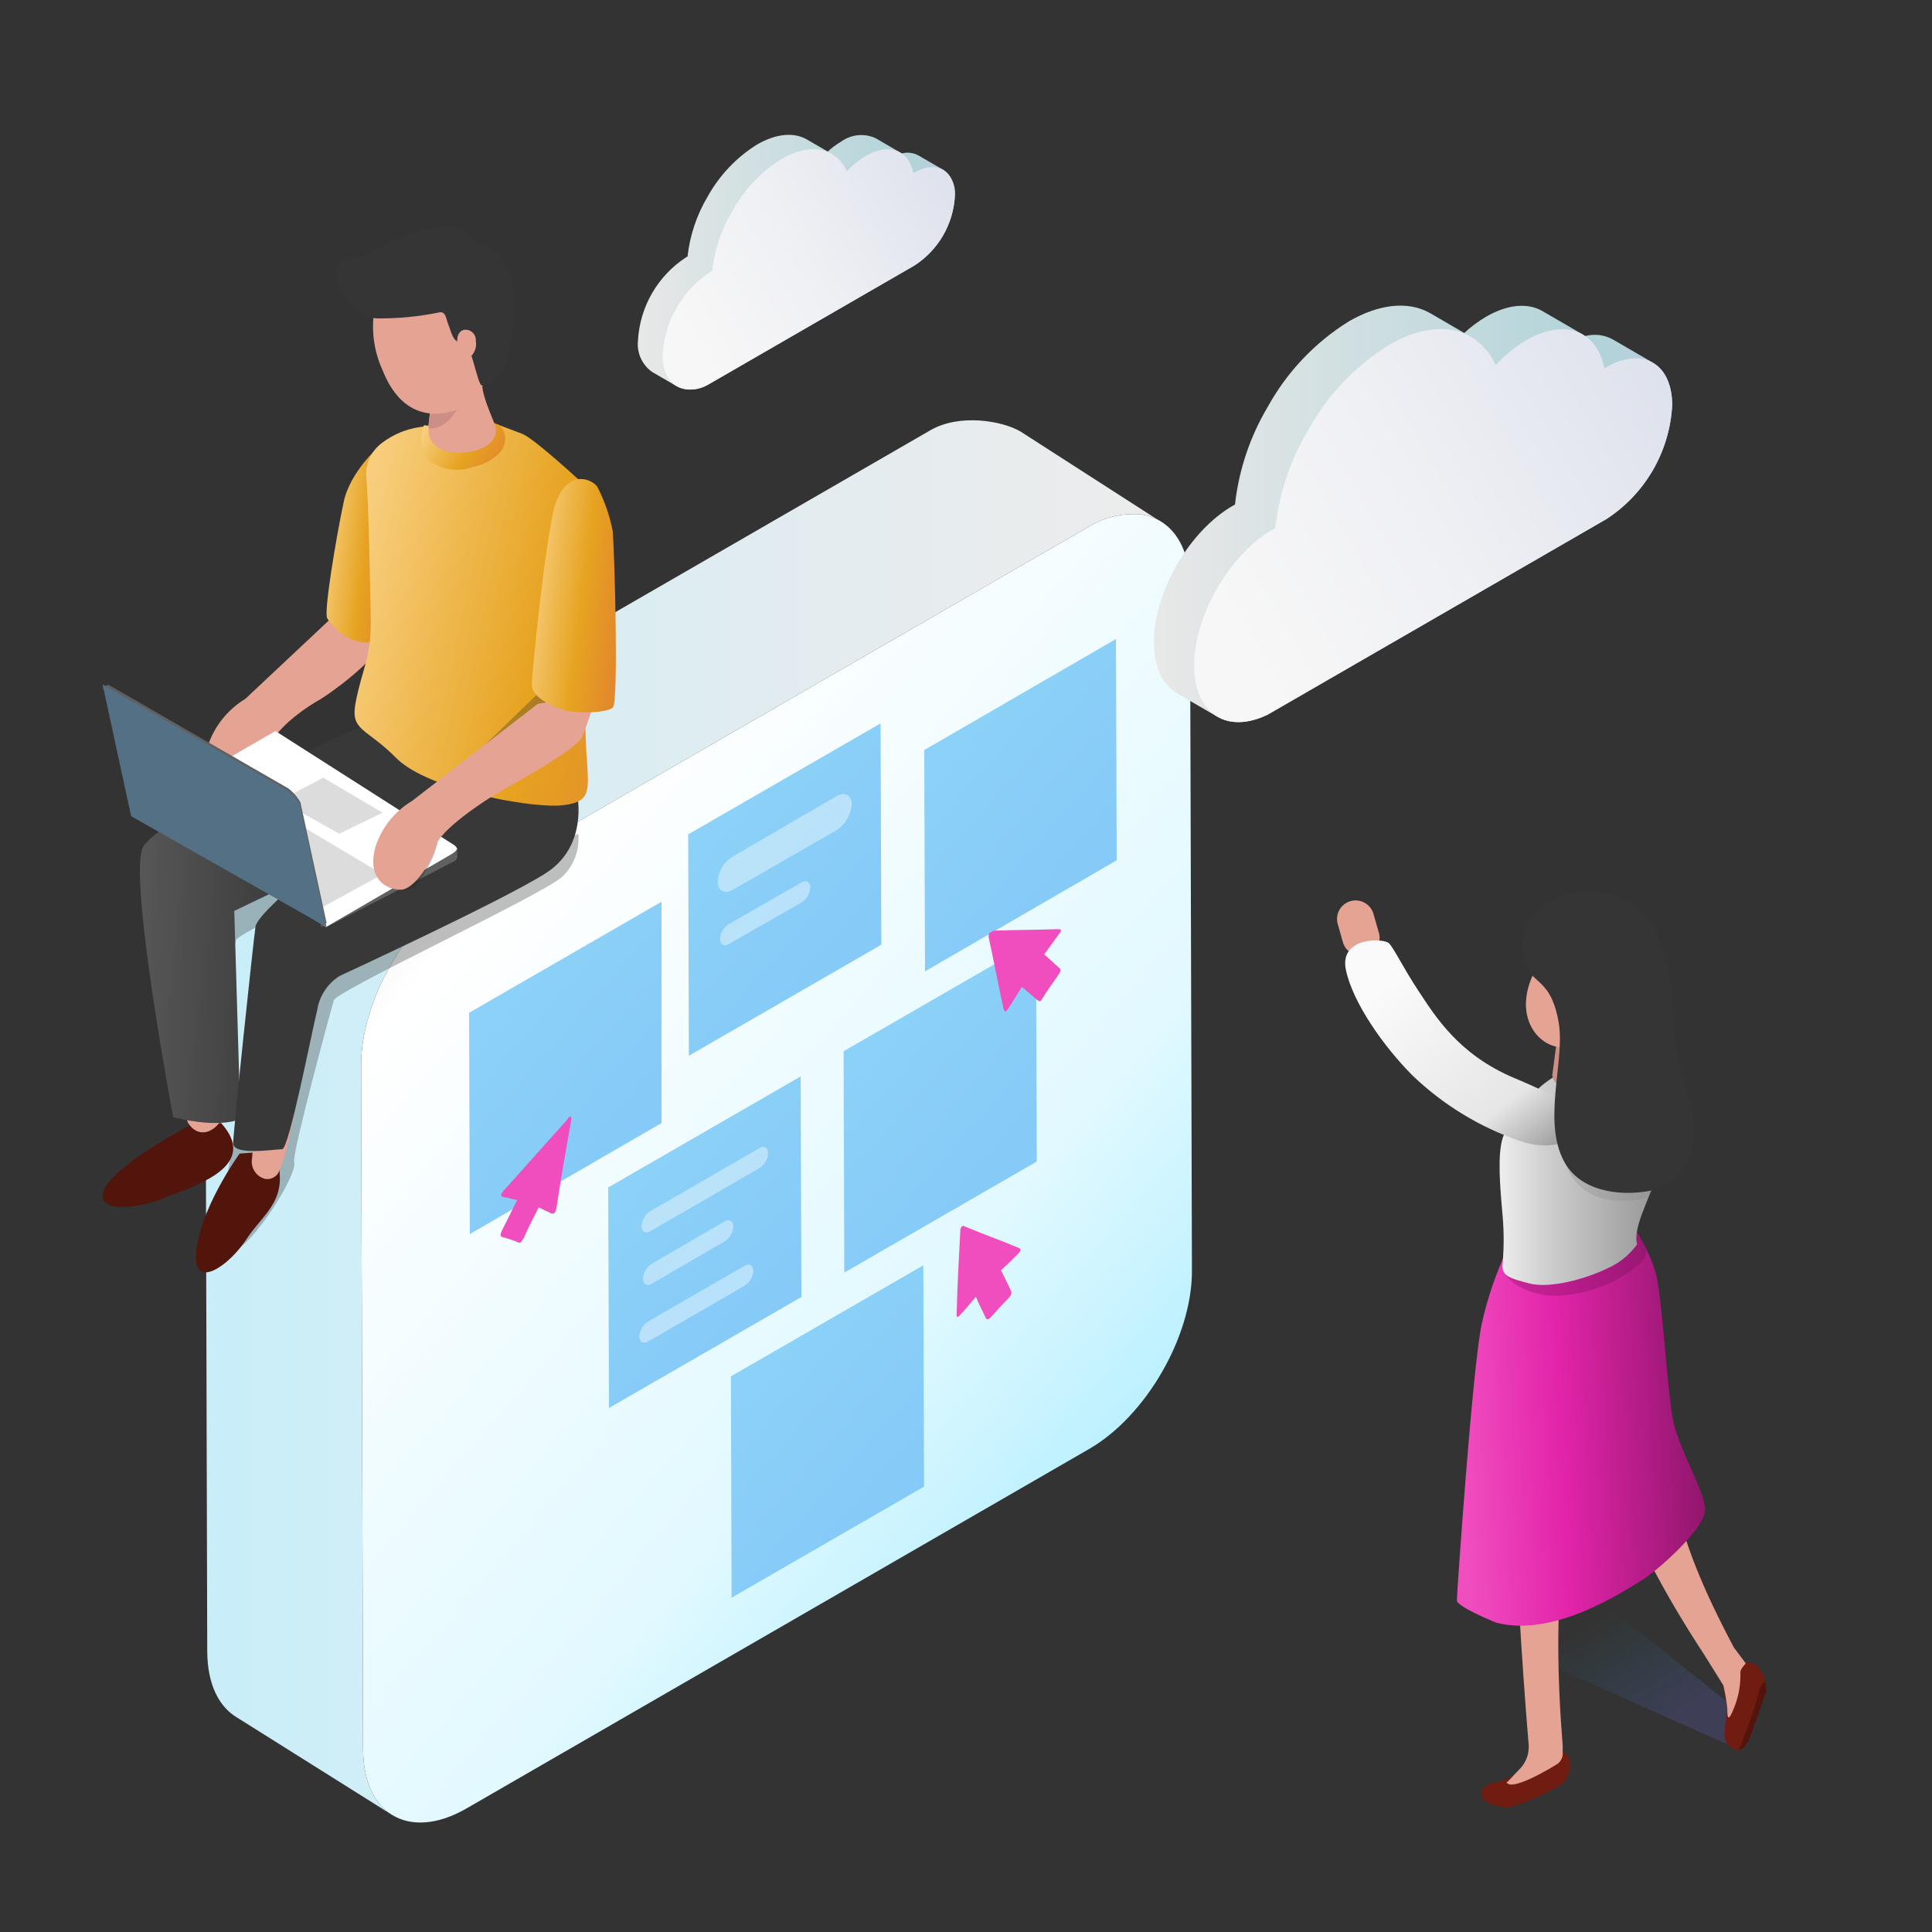 <svg width="200" height="200" viewBox="0 0 200 200" fill="none" xmlns="http://www.w3.org/2000/svg">
<rect x="0" y="0" width="200" height="200" fill="#333333" stroke="none"/>
<path d="M40.702 187.951L40.577 187.873C40.583 187.874 40.589 187.876 40.593 187.881C40.624 187.904 40.663 187.928 40.702 187.951Z" fill="url(#paint0_linear)"/>
<path d="M123.389 131.555C123.405 138.333 118.641 146.595 112.742 149.999L48.303 187.204C45.279 188.953 42.543 189.077 40.593 187.88C40.589 187.876 40.583 187.873 40.577 187.872C40.414 187.764 40.251 187.655 40.103 187.538C40.033 187.476 39.955 187.422 39.885 187.36C39.877 187.352 39.87 187.336 39.854 187.328C39.784 187.266 39.722 187.204 39.652 187.134C39.502 186.991 39.362 186.837 39.232 186.676C39.17 186.598 39.108 186.512 39.054 186.435C38.929 186.264 38.813 186.077 38.704 185.891C38.657 185.813 38.618 185.735 38.572 185.657C38.393 185.309 38.24 184.948 38.113 184.577C38.08 184.488 38.051 184.397 38.028 184.305C37.907 183.902 37.814 183.492 37.748 183.077C37.725 182.984 37.717 182.891 37.701 182.797C37.678 182.634 37.662 182.471 37.647 182.308C37.624 182.137 37.616 181.966 37.608 181.787C37.593 181.562 37.585 181.328 37.585 181.095L37.383 110.299C37.367 103.529 42.131 95.267 48.031 91.863L112.469 54.658C114.119 53.596 116.07 53.099 118.027 53.243C118.126 53.251 118.225 53.267 118.322 53.29C118.589 53.33 118.852 53.395 119.107 53.484C119.329 53.559 119.548 53.648 119.76 53.748C119.799 53.772 119.838 53.787 119.876 53.81C119.939 53.849 120.009 53.88 120.071 53.919C121.99 55.031 123.18 57.394 123.187 60.759L123.389 131.555Z" fill="url(#paint1_linear)"/>
<path d="M119.76 53.748C119.549 53.644 119.331 53.556 119.107 53.484C118.852 53.395 118.589 53.33 118.322 53.29C118.225 53.267 118.126 53.251 118.027 53.243C116.07 53.099 114.119 53.596 112.47 54.658L48.031 91.863C42.132 95.267 37.367 103.529 37.383 110.299L37.585 181.095C37.585 181.328 37.593 181.562 37.608 181.787C37.616 181.966 37.624 182.137 37.647 182.308C37.663 182.471 37.678 182.634 37.701 182.797C37.717 182.891 37.725 182.984 37.748 183.077C37.814 183.492 37.907 183.902 38.028 184.305C38.052 184.397 38.08 184.488 38.113 184.577C38.24 184.948 38.393 185.309 38.572 185.657C38.618 185.735 38.657 185.813 38.704 185.891C38.813 186.077 38.929 186.264 39.054 186.435C39.108 186.512 39.17 186.598 39.233 186.676C39.362 186.837 39.502 186.991 39.652 187.134C39.722 187.204 39.784 187.266 39.854 187.328C39.87 187.336 39.878 187.352 39.885 187.36C39.955 187.422 40.033 187.476 40.103 187.538C40.251 187.655 40.414 187.764 40.577 187.872L24.571 177.818C22.651 176.699 21.47 174.328 21.454 170.963L21.26 100.166C21.237 93.397 26.001 85.143 31.9 81.731L96.339 44.525C99.308 42.815 103.697 43.535 105.64 44.669L119.76 53.748Z" fill="url(#paint2_linear)"/>
<path d="M68.479 93.351V116.259L48.636 127.751L48.559 104.843L68.479 93.351Z" fill="url(#paint3_linear)"/>
<path d="M91.158 74.886L91.235 97.794L71.314 109.287L71.237 86.378L91.158 74.886Z" fill="url(#paint4_linear)"/>
<path d="M115.523 66.151L115.6 89.06L95.756 100.552L95.679 77.644L115.523 66.151Z" fill="url(#paint5_linear)"/>
<path d="M82.884 111.433L82.961 134.264L63.041 145.757L62.964 122.925L82.884 111.433Z" fill="url(#paint6_linear)"/>
<path d="M107.248 97.335L107.324 120.243L87.404 131.736L87.327 108.827L107.248 97.335Z" fill="url(#paint7_linear)"/>
<path d="M95.582 130.988L95.658 153.897L75.738 165.389L75.661 142.481L95.582 130.988Z" fill="url(#paint8_linear)"/>
<path d="M102.727 96.415C102.757 96.386 102.794 96.364 102.834 96.351C102.873 96.338 102.916 96.334 102.957 96.339C105.179 96.262 107.324 96.262 109.546 96.186C109.929 96.186 109.929 96.339 109.546 96.799C109.087 97.411 108.627 98.101 108.091 98.79C108.627 99.25 109.087 99.71 109.623 100.17C109.853 100.323 109.853 100.553 109.546 100.936C109.01 101.702 108.474 102.468 107.937 103.311C107.88 103.426 107.802 103.53 107.707 103.617C107.631 103.694 107.554 103.617 107.401 103.541C106.865 103.081 106.328 102.621 105.792 102.162C105.332 102.851 104.949 103.541 104.489 104.23C104.336 104.46 104.26 104.613 104.106 104.69C104.03 104.767 103.953 104.613 103.877 104.384C103.34 101.932 102.881 99.48 102.344 97.028C102.332 96.871 102.358 96.713 102.421 96.569C102.574 96.492 102.651 96.492 102.727 96.415Z" fill="#F04DBF"/>
<path d="M58.902 115.646C58.979 115.646 58.979 115.569 59.056 115.569C59.132 115.569 59.132 115.799 59.132 115.952C58.596 119.017 58.059 122.005 57.6 125.07C57.569 125.265 57.49 125.449 57.37 125.606C57.293 125.683 57.217 125.606 57.063 125.606C56.604 125.376 56.221 125.223 55.761 124.993C55.225 126.066 54.688 127.062 54.228 128.135C54.136 128.294 54.033 128.447 53.922 128.594C53.88 128.631 53.825 128.652 53.769 128.652C53.712 128.652 53.658 128.631 53.616 128.594C53.091 128.381 52.554 128.202 52.007 128.058C51.777 127.981 51.777 127.828 51.93 127.445C52.466 126.372 53.003 125.3 53.539 124.227C53.079 124.15 52.62 123.997 52.16 123.921C51.777 123.844 51.777 123.691 52.16 123.231C54.382 120.779 56.527 118.328 58.749 115.876C58.749 115.799 58.826 115.723 58.902 115.646Z" fill="#F04DBF"/>
<path d="M99.568 126.961C99.611 126.924 99.665 126.903 99.721 126.903C99.778 126.903 99.832 126.924 99.874 126.961C101.713 127.727 103.629 128.417 105.468 129.183C105.774 129.336 105.697 129.489 105.314 129.872C104.778 130.409 104.242 130.945 103.629 131.481C103.935 132.171 104.318 132.86 104.625 133.55C104.778 133.856 104.701 134.086 104.395 134.393C103.782 135.006 103.169 135.695 102.556 136.385C102.479 136.461 102.403 136.538 102.326 136.538C102.173 136.615 102.096 136.538 102.02 136.385C101.713 135.695 101.33 135.006 101.024 134.239C100.487 134.852 100.028 135.465 99.491 136.002C99.338 136.155 99.262 136.308 99.185 136.308C99.032 136.385 99.032 136.232 99.032 135.925C99.108 133.09 99.262 130.179 99.415 127.344C99.419 127.202 99.473 127.066 99.568 126.961H99.568Z" fill="#F04DBF"/>
<g opacity="0.8">
<g opacity="0.8">
<g opacity="0.8">
<path opacity="0.8" d="M86.637 82.394C87.48 81.934 88.17 82.317 88.17 83.237C88.137 83.771 87.982 84.291 87.716 84.756C87.45 85.221 87.081 85.619 86.637 85.918L75.834 92.124C74.992 92.584 74.302 92.201 74.302 91.282C74.326 90.755 74.478 90.243 74.745 89.789C75.012 89.335 75.386 88.953 75.834 88.677L86.637 82.394Z" fill="white"/>
</g>
</g>
</g>
<g opacity="0.8">
<g opacity="0.8">
<g opacity="0.8">
<path opacity="0.8" d="M82.961 91.359C83.421 91.052 83.88 91.282 83.88 91.895C83.86 92.205 83.767 92.506 83.607 92.773C83.447 93.04 83.225 93.264 82.961 93.427L75.452 97.718C74.993 98.024 74.533 97.795 74.533 97.182C74.553 96.871 74.647 96.57 74.807 96.304C74.966 96.037 75.188 95.813 75.452 95.649L82.961 91.359Z" fill="white"/>
</g>
</g>
</g>
<g opacity="0.8">
<g opacity="0.8">
<g opacity="0.8">
<path opacity="0.8" d="M78.594 118.864C79.054 118.557 79.513 118.787 79.513 119.4C79.494 119.71 79.4 120.011 79.24 120.278C79.08 120.544 78.858 120.769 78.594 120.932L67.331 127.445C66.871 127.751 66.412 127.521 66.412 126.908C66.432 126.598 66.525 126.297 66.686 126.031C66.846 125.764 67.067 125.54 67.331 125.376L78.594 118.864Z" fill="white"/>
</g>
</g>
</g>
<g opacity="0.8">
<g opacity="0.8">
<g opacity="0.8">
<path opacity="0.8" d="M74.992 126.45C75.452 126.143 75.912 126.373 75.912 126.986C75.892 127.296 75.798 127.597 75.638 127.864C75.478 128.13 75.257 128.355 74.992 128.518L67.484 132.885C67.024 133.192 66.564 132.962 66.564 132.349C66.584 132.039 66.678 131.738 66.838 131.471C66.998 131.205 67.219 130.98 67.484 130.817L74.992 126.45Z" fill="white"/>
</g>
</g>
</g>
<g opacity="0.8">
<g opacity="0.8">
<g opacity="0.8">
<path opacity="0.8" d="M77.061 131.046C77.52 130.74 77.98 130.97 77.98 131.583C77.96 131.893 77.866 132.194 77.706 132.46C77.546 132.727 77.325 132.951 77.061 133.115L67.1 138.861C66.641 139.168 66.181 138.938 66.181 138.325C66.201 138.015 66.295 137.714 66.454 137.447C66.614 137.18 66.836 136.956 67.1 136.793L77.061 131.046Z" fill="white"/>
</g>
</g>
</g>
<path d="M97.625 17.572L97.633 17.576L95.081 16.093C94.547 15.804 93.923 15.73 93.337 15.886C93.283 15.85 93.23 15.812 93.173 15.78C93.181 15.784 93.189 15.787 93.197 15.791L90.645 14.308C90.073 14.043 89.441 13.936 88.813 13.998C88.186 14.059 87.586 14.287 87.077 14.658C86.578 14.951 86.112 15.298 85.686 15.691L83.554 14.451L83.528 14.437C82.104 13.624 80.241 13.882 78.379 14.957C76.232 16.294 74.463 18.159 73.243 20.375C72.12 22.264 71.415 24.372 71.174 26.556C71.128 26.58 71.084 26.6 71.037 26.627C69.581 27.573 68.368 28.851 67.5 30.356C66.631 31.86 66.131 33.549 66.039 35.284C65.977 35.902 66.08 36.526 66.338 37.091C66.595 37.656 66.998 38.143 67.505 38.502L70.057 39.985C70.039 39.974 70.024 39.96 70.006 39.949C70.508 40.211 71.069 40.339 71.634 40.323C72.2 40.306 72.752 40.145 73.238 39.855L94.686 27.473C95.9 26.684 96.91 25.619 97.635 24.364C98.359 23.11 98.776 21.703 98.852 20.256C98.904 19.74 98.818 19.22 98.603 18.748C98.387 18.276 98.049 17.87 97.625 17.572V17.572Z" fill="url(#paint9_linear)"/>
<path d="M80.931 16.44C82.793 15.365 84.656 15.107 86.08 15.92C86.79 16.338 87.347 16.972 87.672 17.729C88.243 17.107 88.902 16.572 89.629 16.141C92.061 14.737 94.094 15.556 94.559 17.93C94.591 17.911 94.624 17.887 94.658 17.867C96.966 16.535 98.844 17.603 98.852 20.257C98.776 21.703 98.359 23.111 97.634 24.365C96.91 25.619 95.9 26.684 94.686 27.473L73.238 39.856C70.648 41.103 68.6 39.801 68.591 36.767C68.683 35.032 69.183 33.344 70.052 31.839C70.92 30.334 72.133 29.057 73.589 28.11C73.636 28.083 73.68 28.063 73.726 28.039C73.967 25.855 74.672 23.747 75.795 21.858C77.015 19.642 78.784 17.777 80.931 16.44V16.44Z" fill="url(#paint10_linear)"/>
<path d="M171.1 37.546L171.113 37.552L166.939 35.127C166.067 34.654 165.047 34.533 164.088 34.789C164 34.729 163.912 34.668 163.82 34.615C163.832 34.623 163.847 34.627 163.859 34.634L159.686 32.209C158.195 31.343 156.13 31.465 153.851 32.78C153.035 33.261 152.273 33.827 151.578 34.469L148.091 32.443L148.049 32.419C145.72 31.089 142.673 31.512 139.629 33.269C136.117 35.455 133.225 38.506 131.23 42.129C129.394 45.219 128.24 48.665 127.846 52.237C127.771 52.276 127.699 52.309 127.623 52.352C123.094 54.967 119.436 61.305 119.45 66.509C119.458 69.096 120.373 70.914 121.847 71.771L126.021 74.196C125.991 74.179 125.965 74.156 125.936 74.138C127.297 74.977 129.152 74.982 131.222 73.984L166.294 53.736C168.279 52.446 169.932 50.704 171.116 48.653C172.3 46.602 172.982 44.3 173.106 41.936C173.1 39.773 172.334 38.255 171.1 37.546Z" fill="url(#paint11_linear)"/>
<path d="M143.802 35.695C146.846 33.938 149.893 33.515 152.222 34.844C153.382 35.528 154.293 36.564 154.824 37.802C155.758 36.785 156.836 35.91 158.024 35.206C162.001 32.91 165.326 34.249 166.087 38.131C166.139 38.1 166.192 38.061 166.249 38.028C170.022 35.85 173.094 37.596 173.106 41.936C172.982 44.301 172.3 46.603 171.116 48.654C169.932 50.704 168.279 52.446 166.294 53.736L131.222 73.985C126.987 76.025 123.637 73.895 123.623 68.934C123.609 63.73 127.267 57.393 131.796 54.778C131.872 54.734 131.944 54.702 132.019 54.662C132.414 51.091 133.567 47.644 135.403 44.555C137.399 40.932 140.291 37.881 143.802 35.695Z" fill="url(#paint12_linear)"/>
<path d="M141.482 98.862C141.727 98.789 141.954 98.667 142.15 98.502C142.345 98.338 142.505 98.135 142.619 97.907C142.733 97.678 142.799 97.428 142.813 97.173C142.827 96.918 142.788 96.663 142.699 96.423L142.158 94.526C141.997 94.042 141.649 93.642 141.192 93.414C140.736 93.186 140.207 93.148 139.723 93.31C139.238 93.472 138.838 93.819 138.61 94.276C138.382 94.733 138.345 95.261 138.507 95.746L139.048 97.643C139.219 98.12 139.567 98.513 140.02 98.74C140.474 98.968 140.997 99.011 141.482 98.862V98.862Z" fill="#E5A394"/>
<path d="M181.737 178.502L158.677 160.185L147.107 166.416L180.028 181.111L181.737 178.502Z" fill="url(#paint13_linear)"/>
<path d="M159.279 184.047L136.781 166.416L122.868 174.066L155.465 186.877L159.279 184.047Z" fill="url(#paint14_linear)"/>
<path d="M158.794 181.248L157.036 183.551C155.413 184.77 154.06 184.23 153.384 185.313V185.584C153.384 186.534 154.196 186.802 155.548 187.074C156.901 187.345 161.364 184.906 161.364 184.906C161.815 184.6 162.161 184.164 162.354 183.655C162.548 183.146 162.58 182.589 162.446 182.062C162.26 181.701 161.961 181.412 161.594 181.24C161.226 181.069 160.813 181.023 160.417 181.112C159.47 181.248 159.606 180.705 158.794 181.248Z" fill="#701C11"/>
<path d="M157.306 183.144C157.624 182.824 157.871 182.443 158.034 182.023C158.197 181.603 158.272 181.154 158.253 180.704C156.63 161.464 156.63 145.611 154.601 138.7L164.339 141.139C161.905 157.942 160.552 165.394 161.769 180.704V181.654C161.749 181.841 161.691 182.021 161.598 182.184C161.505 182.347 161.379 182.489 161.229 182.601C161.229 182.601 156.495 185.583 155.954 184.498C156.089 184.498 156.495 183.958 157.306 183.144Z" fill="#E5A394"/>
<path d="M178.271 174.064L178.812 176.911C178.541 178.944 178.27 180.026 178.947 180.705L179.217 180.84C179.894 181.516 180.435 181.112 180.975 180.026L182.734 175.014C182.824 174.473 182.758 173.917 182.542 173.413C182.326 172.908 181.97 172.476 181.517 172.167C181.517 172.167 180.975 171.896 179.353 172.71C178.406 173.253 178.406 173.117 178.271 174.064Z" fill="#701C11"/>
<path d="M160.958 134.229L170.154 137.888C173.401 153.877 172.319 156.993 179.487 170.545L180.704 172.17C180.704 172.306 180.163 172.71 180.163 173.117C180.201 174.271 180.018 175.422 179.622 176.507C178.811 178.675 178.811 177.589 178.811 176.911C178.725 176.091 178.589 175.277 178.405 174.474L176.376 171.22C167.991 158.485 163.933 146.831 160.958 134.229Z" fill="#E5A394"/>
<path d="M168.127 125.558C168.127 125.558 171.237 129.623 171.643 133.011C172.184 136.398 172.59 143.444 173.131 146.696C173.672 149.948 176.512 154.284 176.512 156.317C176.512 158.214 171.508 162.686 169.885 163.633C168.262 164.583 160.958 169.595 154.872 167.97C154.872 167.97 150.814 166.344 150.814 165.666C150.814 164.99 152.438 141.412 153.384 137.076C153.956 134.459 154.818 131.914 155.954 129.488C155.954 129.488 164.069 124.881 168.127 125.558Z" fill="url(#paint15_linear)"/>
<path opacity="0.3" d="M169.344 127.453C169.344 127.453 170.832 129.215 170.291 130.163C169.615 131.247 166.369 133.686 161.905 134.093C158.389 134.499 155.143 132.331 155.684 130.841C158.119 123.659 166.504 130.705 169.344 127.453Z" fill="#6B1050"/>
<path d="M171.373 110.652C171.373 110.652 174.078 113.362 172.319 119.596C172.319 119.596 171.237 122.441 170.02 125.558C169.073 127.997 169.479 128.81 169.479 128.81C168.718 129.869 167.692 130.71 166.504 131.249C164.339 132.333 160.553 133.417 158.388 132.874C156.224 132.333 155.413 132.062 155.548 130.842C155.694 129.174 155.694 127.497 155.548 125.829C155.278 122.847 155.007 119.596 155.548 117.834C156.089 116.072 159.335 111.465 162.581 110.788C163.166 111.359 163.858 111.808 164.617 112.111C165.377 112.413 166.188 112.562 167.005 112.549C167.822 112.537 168.629 112.363 169.378 112.037C170.128 111.712 170.806 111.241 171.373 110.652V110.652Z" fill="url(#paint16_linear)"/>
<path opacity="0.3" d="M170.696 123.932C170.696 123.932 162.987 126.371 161.634 118.919L161.229 117.021L171.237 122.713L170.696 123.932Z" fill="#898989"/>
<path d="M169.479 109.025C169.479 109.025 171.102 109.567 171.237 110.516C171.372 111.464 170.02 112.006 169.208 112.142C168.397 112.277 164.339 112.955 162.04 110.516C160.011 108.077 167.315 108.077 169.479 109.025Z" fill="url(#paint17_linear)"/>
<path d="M163.798 113.632H164.204C164.486 113.644 164.767 113.595 165.028 113.489C165.289 113.382 165.524 113.221 165.717 113.015C165.91 112.809 166.056 112.563 166.145 112.296C166.234 112.028 166.264 111.744 166.233 111.464L165.962 106.044C165.975 105.762 165.927 105.481 165.821 105.22C165.715 104.958 165.553 104.723 165.348 104.53C165.142 104.337 164.897 104.191 164.63 104.101C164.362 104.012 164.079 103.981 163.798 104.011H163.393C163.111 103.999 162.83 104.048 162.569 104.154C162.307 104.261 162.072 104.423 161.88 104.629C161.687 104.835 161.541 105.08 161.452 105.348C161.363 105.615 161.333 105.899 161.364 106.179L160.688 111.329C160.823 112.412 162.716 113.632 163.798 113.632Z" fill="#CC8E83"/>
<path d="M162.851 117.019C162.716 118.239 160.552 119.187 157.306 118.103C153.163 116.673 149.379 114.362 146.216 111.328C143.24 108.347 139.994 103.74 139.318 100.353C138.641 96.965 143.24 97.101 143.781 97.643C144.322 98.185 145.269 100.217 146.892 102.656C148.515 105.095 150.949 109.16 156.765 111.599C162.581 114.038 163.122 114.851 162.851 117.019Z" fill="url(#paint18_linear)"/>
<path d="M161.094 106.042C161.364 109.294 163.529 110.649 165.828 109.023C168.127 107.397 169.885 103.468 169.615 100.216C169.344 96.964 167.18 95.609 164.881 97.235C162.446 98.861 160.824 102.79 161.094 106.042Z" fill="#FABDAB"/>
<path d="M157.982 104.417C158.253 107.669 161.364 109.43 163.663 107.805C165.962 106.179 167.72 102.249 167.45 98.997C167.179 95.745 165.015 94.39 162.716 96.016C160.417 97.642 157.712 101.165 157.982 104.417Z" fill="#E5A394"/>
<path d="M159.875 103.468C159.903 103.762 160.017 104.042 160.203 104.271C160.389 104.5 160.639 104.669 160.921 104.757C161.203 104.844 161.504 104.846 161.788 104.762C162.071 104.678 162.323 104.512 162.512 104.285C162.7 104.058 162.818 103.78 162.849 103.487C162.88 103.193 162.823 102.897 162.685 102.635C162.548 102.374 162.336 102.159 162.077 102.018C161.818 101.876 161.522 101.815 161.228 101.842C160.844 101.904 160.496 102.103 160.247 102.402C159.998 102.7 159.866 103.079 159.875 103.468Z" fill="#E5A394"/>
<path d="M162.717 92.359C162.717 92.359 169.209 91.139 171.508 96.559C173.807 101.979 172.86 105.502 173.537 108.754C175.16 115.258 176.106 117.02 174.754 120.001C174.108 121.415 172.947 122.529 171.508 123.117C168.262 123.93 164.069 123.524 162.176 120.678C159.471 116.478 162.04 109.974 161.364 105.909C160.688 101.844 159.065 101.844 158.118 100.353C157.442 98.727 156.36 94.391 162.717 92.359Z" fill="#353535"/>
<path d="M182.733 174.067C182.533 174.204 182.368 174.385 182.251 174.596C182.133 174.808 182.067 175.044 182.057 175.286C181.505 177.269 180.828 179.215 180.028 181.112H180.163C180.434 180.976 180.434 181.112 181.11 180.029L182.868 175.014C182.766 174.71 182.721 174.389 182.733 174.067V174.067Z" fill="#52140C"/>
<path opacity="0.3" d="M23 125.5L24.144 129.5C26.144 129 30.927 121.435 30.448 120.251C30.266 119.274 34.285 104.433 34.56 103.544C34.834 102.566 56.212 92.613 58.221 90.747C58.812 90.178 59.267 89.483 59.552 88.713C59.837 87.944 59.944 87.12 59.866 86.304C59.866 86.304 33.006 97.501 29.535 99.367C26.703 100.7 23.548 121.057 23 125.5Z" fill="#272525"/>
<path opacity="0.3" d="M48.418 80.507C48.673 80.746 48.876 81.034 49.014 81.354C49.153 81.674 49.225 82.02 49.225 82.369C49.225 82.718 49.153 83.063 49.014 83.384C48.876 83.704 48.673 83.992 48.418 84.231C46.514 86.05 24.698 96.443 24.438 97.309C24.178 98.262 20.37 112.812 20.543 113.678C20.857 114.869 21.059 116.087 21.148 117.315C20.975 121.646 17.513 108.568 17.6 105.883C17.6 105.883 16.387 94.797 19.677 93.065C22.967 91.506 48.418 80.507 48.418 80.507Z" fill="#272525"/>
<path d="M34.373 63.916L25.403 72.341C23.575 73.449 22.199 75.168 21.518 77.195C20.502 80.675 22.536 81.957 24.2 81.957C25.772 81.957 27.622 78.752 27.993 77.195C28.454 75.638 30.952 73.715 32.616 72.707C34.466 71.7 38.534 68.495 38.997 67.213C39.552 65.839 40.569 62.634 40.569 62.634L34.373 63.916Z" fill="#E5A394"/>
<path d="M24.805 119.418C24.805 119.418 20.446 125.407 20.281 130.077C20.199 133.423 23.736 131.045 25.546 128.226C27.437 125.407 30.151 124.086 28.424 119.153L24.805 119.418Z" fill="#52150C"/>
<path d="M20.109 116.255C20.109 116.255 12.404 120.21 10.881 122.955C9.447 125.619 14.196 125.296 17.421 123.843C20.826 122.551 26.739 120.533 22.887 116.255H20.109Z" fill="#52150C"/>
<path d="M16.415 92.456C16.415 92.456 18.195 86.692 22.733 90.507C22.733 90.507 23.178 112.97 23.178 115.004C23.089 116.615 20.776 118.395 19.441 116.191C19.329 115.887 19.24 115.575 19.174 115.258C18.729 111.953 16.95 94.491 16.415 92.456Z" fill="#E5A394"/>
<path d="M38.531 74.71C38.531 74.71 16.39 84.415 14.764 87.768C13.318 91.121 17.926 115.649 17.926 115.649C17.926 115.649 22.445 116.884 24.886 115.826L24.253 94.297L41.153 86.18L45.4 79.916L38.531 74.71Z" fill="url(#paint19_linear)"/>
<path d="M33.806 95.96C33.806 95.96 32.051 91.811 27.932 95.69C27.932 95.69 26.176 117.79 26.1 119.864C26.003 120.322 26.083 120.8 26.324 121.201C26.564 121.603 26.948 121.899 27.398 122.029C27.654 122.083 27.921 122.06 28.165 121.963C28.409 121.867 28.619 121.702 28.77 121.487C28.923 121.217 28.999 120.856 29.152 120.586C30.525 117.248 33.195 98.035 33.806 95.96Z" fill="#E5A394"/>
<path d="M59.757 82.31C59.757 82.31 60.911 87.622 56.471 90.408C52.119 93.194 35.157 101.031 35.157 101.031C34.547 101.414 34.025 101.923 33.627 102.524C33.229 103.124 32.963 103.802 32.847 104.513C32.226 107.038 29.917 118.967 29.206 118.967C28.496 118.967 24.144 119.664 24.144 118.358C24.144 117.052 26.187 97.809 26.453 95.893C26.898 93.891 38.176 85.358 38.442 85.01C39.33 84.052 44.571 77.608 44.571 77.608L59.757 82.31Z" fill="url(#paint20_linear)"/>
<path d="M33.889 64.026C33.889 64.026 36.438 68.243 40.569 65.661L39.25 46.209C39.25 46.209 36.175 48.877 35.56 52.062C34.856 55.333 33.45 63.596 33.889 64.026Z" fill="url(#paint21_linear)"/>
<path d="M44.605 41.953L44.142 45.701C44.142 45.701 41.273 48.782 42.847 51.364C44.42 54.03 52.565 48.616 52.01 46.284C51.361 43.868 50.344 42.203 49.973 40.37C49.973 38.288 44.605 40.537 44.605 41.953Z" fill="#E5A394"/>
<path d="M44.346 44.328C44.346 44.328 46.611 44.93 48.21 40.491L44.479 42.974L44.346 44.328Z" fill="#CC8E87"/>
<path d="M39.175 30.355C38.302 32.971 38.455 35.82 39.604 38.327C41.579 43.299 45.012 43.127 46.987 42.527C49.048 41.927 51.28 39.013 51.195 35.241C51.023 31.555 47.674 27.869 44.583 28.383C41.236 28.983 39.776 29.155 39.175 30.355Z" fill="#E5A394"/>
<path d="M34.891 28.78C35.074 29.563 36.356 32.959 39.103 32.959C41.225 32.981 43.343 32.776 45.422 32.349C46.155 32.175 46.155 32.959 46.43 33.655C46.704 34.265 46.888 35.571 47.804 35.397C48.811 35.222 49.36 39.837 49.91 39.924C50.368 40.011 52.108 39.053 52.566 37.051C53.129 34.479 53.283 31.835 53.024 29.215C52.881 28.235 52.447 27.32 51.777 26.59C51.108 25.86 50.234 25.349 49.269 25.123C49.066 24.715 48.769 24.36 48.403 24.088C48.037 23.816 47.612 23.633 47.162 23.556C45.375 23.352 43.566 23.654 41.942 24.427C39.744 25.384 38.188 26.429 36.631 26.603C34.982 26.951 34.524 27.474 34.891 28.78Z" fill="#353535"/>
<path d="M44.117 44.144C44.117 44.144 43.48 46.778 46.573 47.042C49.575 47.305 52.121 46.076 51.121 43.793L54.123 44.934C55.487 45.549 60.308 50.027 60.308 50.027C60.308 50.027 60.399 75.403 60.763 78.652C60.945 81.989 61.218 83.13 57.852 83.394C54.486 83.569 44.39 81.725 41.115 78.564C37.84 75.228 36.203 75.754 36.84 72.594C37.476 69.345 38.386 68.115 38.386 64.34C38.296 58.983 38.113 51.52 37.931 49.588C37.847 48.892 37.945 48.186 38.216 47.539C38.487 46.893 38.922 46.328 39.478 45.9C40.812 44.861 42.429 44.248 44.117 44.144V44.144Z" fill="url(#paint22_linear)"/>
<path opacity="0.3" d="M44.889 86.304C46.265 85.395 53.335 80.488 54.437 79.67C56.915 78.216 60.037 76.217 60.679 73.218C60.883 72.317 60.899 71.384 60.725 70.477C60.551 69.57 60.192 68.709 59.67 67.947L47.827 79.398L42.501 84.487C43.786 85.123 43.327 86.213 44.889 86.304Z" fill="#272525"/>
<path d="M43.879 44.037C43.879 44.037 42.916 46.399 44.579 47.783C45.195 48.218 45.907 48.496 46.655 48.596C47.402 48.695 48.162 48.612 48.87 48.353C50.021 48.169 51.072 47.594 51.848 46.724C52.153 46.338 52.312 45.857 52.296 45.365C52.28 44.873 52.09 44.403 51.76 44.037L51.147 43.793C52.023 45.747 49.571 47.132 46.769 46.806C43.879 46.399 44.404 44.119 44.404 44.119C44.24 44.045 44.058 44.017 43.879 44.037V44.037Z" fill="url(#paint23_linear)"/>
<path d="M47.377 35.545C47.49 36.487 48.002 37.093 48.516 37.025C48.547 37.029 48.58 37.025 48.61 37.014C48.64 37.002 48.666 36.983 48.687 36.958C48.917 36.75 49.091 36.486 49.19 36.191C49.29 35.897 49.312 35.581 49.256 35.276C49.267 35.133 49.249 34.989 49.203 34.853C49.157 34.717 49.083 34.592 48.988 34.485C48.892 34.378 48.775 34.291 48.645 34.231C48.515 34.17 48.374 34.136 48.23 34.132H48.117C47.547 34.199 47.205 34.805 47.377 35.545Z" fill="#E5A394"/>
<path d="M47.332 87.869V88.73C47.313 88.846 47.261 88.954 47.183 89.041C47.104 89.129 47.003 89.192 46.89 89.224L33.806 95.966V95.391L46.89 88.348C47.067 88.348 47.187 88.22 47.276 87.974C47.276 88.056 47.332 87.951 47.332 87.869Z" fill="#606060"/>
<path d="M47.332 87.869C47.235 88.065 47.08 88.228 46.889 88.334L33.749 95.966L14.483 83.774L28.511 75.677L46.889 87.403C47.086 87.503 47.242 87.667 47.332 87.869V87.869Z" fill="white"/>
<path opacity="0.3" d="M45.376 85.899L42.838 83.406C42.838 83.406 38.761 87.36 39.76 90.025C40.76 92.775 42.683 92.001 42.683 92.001C42.991 92.001 45.683 88.305 45.376 85.899Z" fill="#272525"/>
<path d="M39.603 84.13L35.118 86.304L28.975 82.862L33.46 80.507L39.603 84.13Z" fill="#DCDCDC"/>
<path d="M39.603 90.501L33.166 94.033L16.415 84.039L22.852 80.507L39.603 90.501Z" fill="#DCDCDC"/>
<path d="M55.67 72.861L42.646 82.918C40.888 83.971 39.56 85.613 38.9 87.553C37.919 90.876 39.881 92.101 41.487 92.101C42.914 92.101 44.787 89.04 45.144 87.553C45.501 85.979 50.05 82.918 51.744 81.956C53.439 80.994 59.862 77.496 60.307 76.184C60.843 74.872 61.824 71.811 61.824 71.811L55.67 72.861Z" fill="#E5A394"/>
<path d="M33.806 95.538L33.265 95.966L30.558 83.491C30.465 83.172 30.304 82.877 30.086 82.626C29.868 82.375 29.598 82.175 29.295 82.039L10.618 71.273L11.159 70.846L29.836 81.611C30.351 82.005 30.781 82.499 31.099 83.064L33.806 95.538Z" fill="#606060"/>
<path d="M33.806 95.966L13.575 84.492L10.618 70.846L29.741 81.798C30.268 82.197 30.708 82.7 31.034 83.275L33.806 95.966Z" fill="#547085"/>
<path d="M61.812 50.354C62.578 51.817 63.124 53.385 63.432 55.007C63.612 57.105 64.062 72.705 63.432 73.252C62.802 73.799 59.922 73.891 58.481 73.526C56.951 73.07 55.061 72.157 55.061 70.88C55.061 69.603 56.411 56.284 57.401 52.453C58.571 48.621 61.092 49.442 61.812 50.354Z" fill="url(#paint24_linear)"/>
<defs>
<linearGradient id="paint0_linear" x1="40.577" y1="187.912" x2="40.702" y2="187.912" gradientUnits="userSpaceOnUse">
<stop stop-color="#ECECEC"/>
<stop offset="0.11" stop-color="white"/>
<stop offset="0.601" stop-color="#E1F9FF"/>
<stop offset="1" stop-color="#95E8FF"/>
</linearGradient>
<linearGradient id="paint1_linear" x1="38.877" y1="85.35" x2="133.657" y2="167.034" gradientUnits="userSpaceOnUse">
<stop stop-color="#ECECEC"/>
<stop offset="0.11" stop-color="white"/>
<stop offset="0.601" stop-color="#E1F9FF"/>
<stop offset="1" stop-color="#95E8FF"/>
</linearGradient>
<linearGradient id="paint2_linear" x1="21.301" y1="115.831" x2="119.801" y2="115.831" gradientUnits="userSpaceOnUse">
<stop stop-color="#C8EEF9"/>
<stop offset="0.138" stop-color="#CFEEF7"/>
<stop offset="0.66" stop-color="#E4ECEF"/>
<stop offset="1" stop-color="#ECECEC"/>
</linearGradient>
<linearGradient id="paint3_linear" x1="19.602" y1="75.683" x2="88.209" y2="136.121" gradientUnits="userSpaceOnUse">
<stop stop-color="#9AE0F4"/>
<stop offset="0.963" stop-color="#7DC1FA"/>
</linearGradient>
<linearGradient id="paint4_linear" x1="42.169" y1="57.218" x2="110.809" y2="117.918" gradientUnits="userSpaceOnUse">
<stop stop-color="#9AE0F4"/>
<stop offset="0.963" stop-color="#7DC1FA"/>
</linearGradient>
<linearGradient id="paint5_linear" x1="66.722" y1="48.483" x2="135.33" y2="108.922" gradientUnits="userSpaceOnUse">
<stop stop-color="#9AE0F4"/>
<stop offset="0.963" stop-color="#7DC1FA"/>
</linearGradient>
<linearGradient id="paint6_linear" x1="33.895" y1="93.804" x2="102.401" y2="154.52" gradientUnits="userSpaceOnUse">
<stop stop-color="#9AE0F4"/>
<stop offset="0.963" stop-color="#7DC1FA"/>
</linearGradient>
<linearGradient id="paint7_linear" x1="58.258" y1="79.667" x2="126.899" y2="140.367" gradientUnits="userSpaceOnUse">
<stop stop-color="#9AE0F4"/>
<stop offset="0.963" stop-color="#7DC1FA"/>
</linearGradient>
<linearGradient id="paint8_linear" x1="46.592" y1="113.32" x2="115.233" y2="174.02" gradientUnits="userSpaceOnUse">
<stop stop-color="#9AE0F4"/>
<stop offset="0.963" stop-color="#7DC1FA"/>
</linearGradient>
<linearGradient id="paint9_linear" x1="98.916" y1="27.064" x2="66.102" y2="27.064" gradientUnits="userSpaceOnUse">
<stop offset="0.005" stop-color="#BBCCDF"/>
<stop offset="0.153" stop-color="#B2D4D9"/>
<stop offset="1" stop-color="#E8E8E8"/>
</linearGradient>
<linearGradient id="paint10_linear" x1="69.7" y1="32.339" x2="107.143" y2="11.088" gradientUnits="userSpaceOnUse">
<stop stop-color="#F7F7F7"/>
<stop offset="0.336" stop-color="#EFF0F4"/>
<stop offset="0.856" stop-color="#D9DEEA"/>
<stop offset="0.997" stop-color="#D2D8E7"/>
</linearGradient>
<linearGradient id="paint11_linear" x1="173.186" y1="53.068" x2="119.582" y2="53.068" gradientUnits="userSpaceOnUse">
<stop offset="0.005" stop-color="#BBCCDF"/>
<stop offset="0.153" stop-color="#B2D4D9"/>
<stop offset="1" stop-color="#E8E8E8"/>
</linearGradient>
<linearGradient id="paint12_linear" x1="125.437" y1="61.746" x2="186.575" y2="27.109" gradientUnits="userSpaceOnUse">
<stop stop-color="#F7F7F7"/>
<stop offset="0.336" stop-color="#EFF0F4"/>
<stop offset="0.856" stop-color="#D9DEEA"/>
<stop offset="0.997" stop-color="#D2D8E7"/>
</linearGradient>
<linearGradient id="paint13_linear" x1="157.354" y1="160.455" x2="172.276" y2="185.796" gradientUnits="userSpaceOnUse">
<stop offset="0.354" stop-color="#00B0DA" stop-opacity="0"/>
<stop offset="0.776" stop-color="#6C68E5" stop-opacity="0.2"/>
</linearGradient>
<linearGradient id="paint14_linear" x1="35405.5" y1="-75978.2" x2="35567.5" y2="-76545" gradientUnits="userSpaceOnUse">
<stop offset="0.354" stop-color="#00B0DA" stop-opacity="0"/>
<stop offset="0.776" stop-color="#6C68E5" stop-opacity="0.2"/>
</linearGradient>
<linearGradient id="paint15_linear" x1="182.797" y1="145.931" x2="151.327" y2="147.405" gradientUnits="userSpaceOnUse">
<stop stop-color="#6B1050"/>
<stop offset="0.679" stop-color="#E324AA"/>
<stop offset="1" stop-color="#F04DBF"/>
</linearGradient>
<linearGradient id="paint16_linear" x1="172.913" y1="121.835" x2="155.236" y2="121.835" gradientUnits="userSpaceOnUse">
<stop offset="0.162" stop-color="#9E9E9E"/>
<stop offset="0.254" stop-color="#A6A6A6"/>
<stop offset="0.752" stop-color="#D1D1D1"/>
<stop offset="0.804" stop-color="#D8D8D8"/>
<stop offset="1" stop-color="#EDEDED"/>
</linearGradient>
<linearGradient id="paint17_linear" x1="171.37" y1="110.384" x2="161.782" y2="110.384" gradientUnits="userSpaceOnUse">
<stop stop-color="#9B0165"/>
<stop offset="0.525" stop-color="#F81274"/>
<stop offset="1" stop-color="#F47E64"/>
</linearGradient>
<linearGradient id="paint18_linear" x1="162.693" y1="123.616" x2="143.887" y2="100.211" gradientUnits="userSpaceOnUse">
<stop offset="0.162" stop-color="#9E9E9E"/>
<stop offset="0.249" stop-color="#BBBBBB"/>
<stop offset="0.385" stop-color="#E6E6E6"/>
<stop offset="0.955" stop-color="#FAFAFA"/>
</linearGradient>
<linearGradient id="paint19_linear" x1="-9.855" y1="94.657" x2="32.559" y2="95.527" gradientUnits="userSpaceOnUse">
<stop offset="0.13" stop-color="#383838"/>
<stop offset="0.57" stop-color="#575757"/>
<stop offset="0.96" stop-color="#383838"/>
</linearGradient>
<linearGradient id="paint20_linear" x1="-16855" y1="-157901" x2="-18288.6" y2="-157177" gradientUnits="userSpaceOnUse">
<stop offset="0.13" stop-color="#383838"/>
<stop offset="0.57" stop-color="#575757"/>
<stop offset="0.96" stop-color="#383838"/>
</linearGradient>
<linearGradient id="paint21_linear" x1="32.849" y1="55.71" x2="44.108" y2="56.996" gradientUnits="userSpaceOnUse">
<stop stop-color="#FAD389"/>
<stop offset="0.443" stop-color="#E6A320"/>
<stop offset="0.997" stop-color="#E07038"/>
</linearGradient>
<linearGradient id="paint22_linear" x1="33.731" y1="59.536" x2="84.856" y2="70.277" gradientUnits="userSpaceOnUse">
<stop stop-color="#FAD389"/>
<stop offset="0.443" stop-color="#E6A320"/>
<stop offset="0.998" stop-color="#E07038"/>
</linearGradient>
<linearGradient id="paint23_linear" x1="43.995" y1="43.237" x2="54.756" y2="49.864" gradientUnits="userSpaceOnUse">
<stop stop-color="#FAD389"/>
<stop offset="0.443" stop-color="#E6A320"/>
<stop offset="0.998" stop-color="#E07038"/>
</linearGradient>
<linearGradient id="paint24_linear" x1="53.952" y1="60.895" x2="68.453" y2="62.681" gradientUnits="userSpaceOnUse">
<stop stop-color="#FAD389"/>
<stop offset="0.443" stop-color="#E6A320"/>
<stop offset="0.998" stop-color="#E07038"/>
</linearGradient>
</defs>
</svg>
